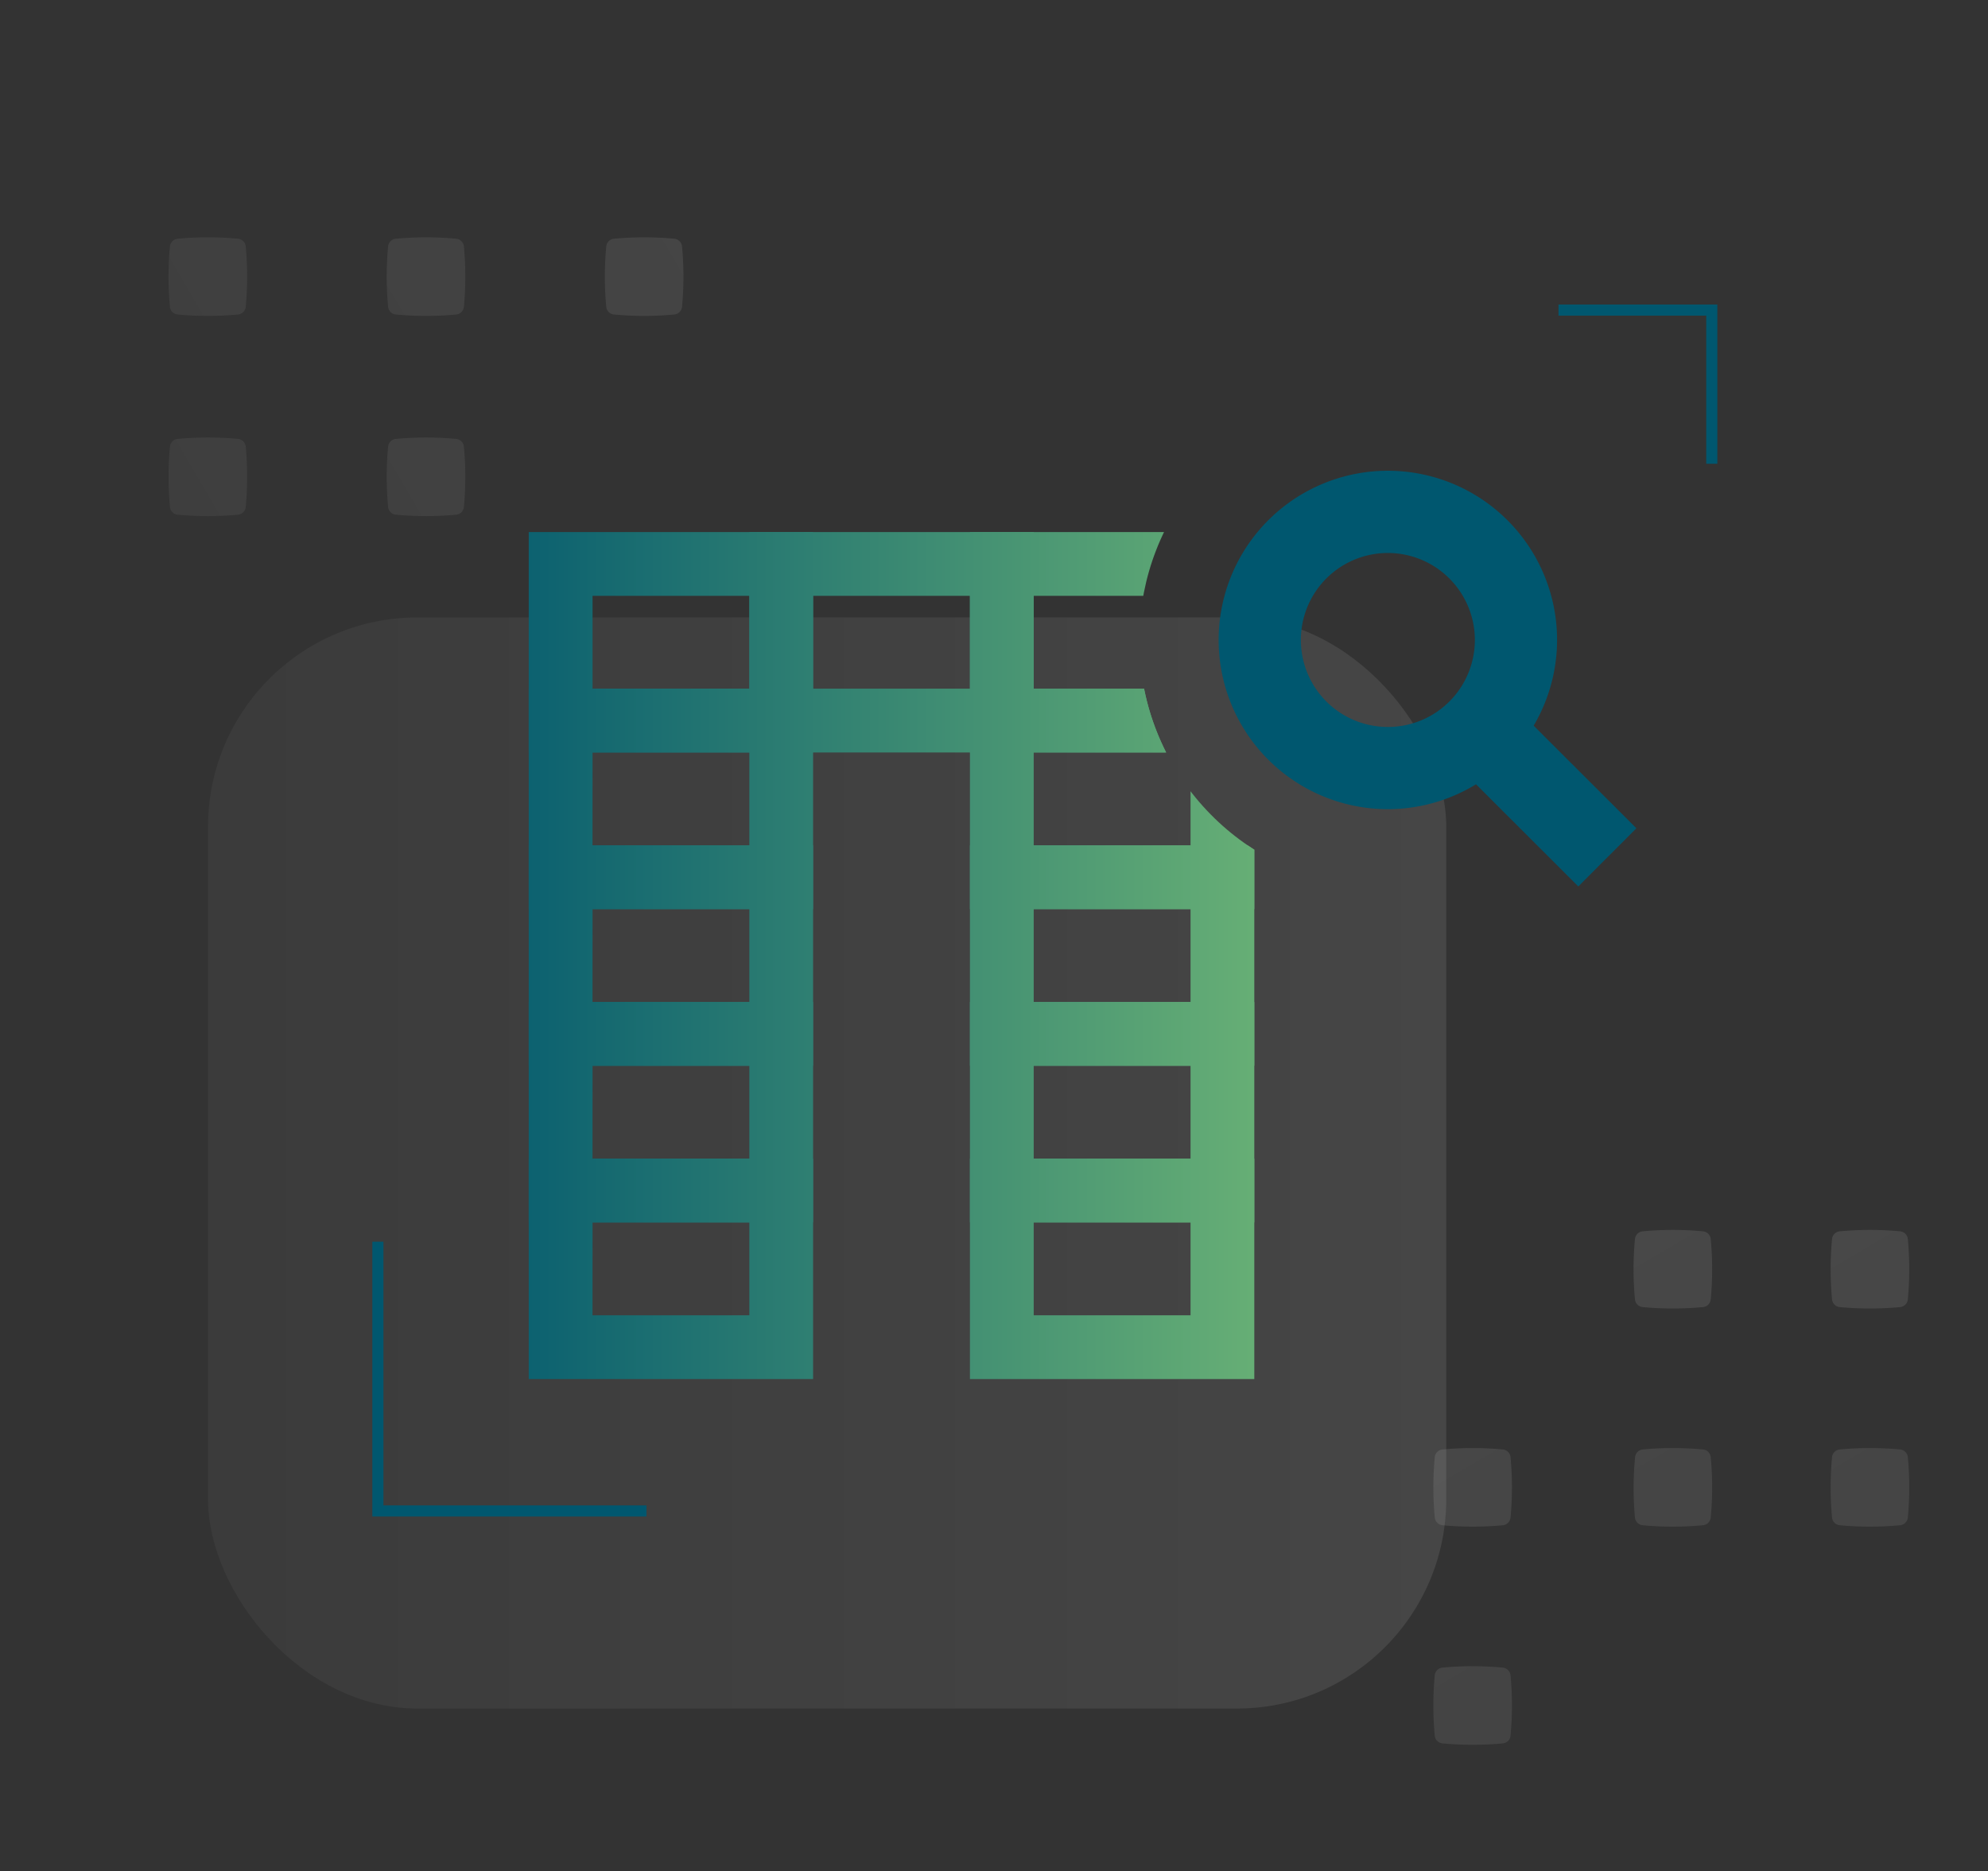 <svg id="Layer_1" data-name="Layer 1" xmlns="http://www.w3.org/2000/svg" xmlns:xlink="http://www.w3.org/1999/xlink" viewBox="0 0 894.86 842.24"><rect x="0" y="0" width="894.86" height="842.24" fill="#333333" stroke="none"/><defs><style>.cls-1,.cls-3{fill:none;}.cls-2{opacity:0.1;fill:url(#linear-gradient);}.cls-3{stroke:#00576f;stroke-miterlimit:10;stroke-width:5px;}.cls-10,.cls-11,.cls-12,.cls-13,.cls-14,.cls-4,.cls-5,.cls-6,.cls-7,.cls-8,.cls-9{opacity:0.15;}.cls-4{fill:url(#linear-gradient-2);}.cls-5{fill:url(#linear-gradient-3);}.cls-6{fill:url(#linear-gradient-4);}.cls-7{fill:url(#linear-gradient-5);}.cls-8{fill:url(#linear-gradient-6);}.cls-9{fill:url(#linear-gradient-7);}.cls-10{fill:url(#linear-gradient-8);}.cls-11{fill:url(#linear-gradient-9);}.cls-12{fill:url(#linear-gradient-10);}.cls-13{fill:url(#linear-gradient-11);}.cls-14{fill:url(#linear-gradient-12);}.cls-15{fill:#00576f;}.cls-16{clip-path:url(#clip-path);}.cls-17{fill:url(#linear-gradient-13);}.cls-18{fill:url(#linear-gradient-17);}.cls-19{fill:url(#linear-gradient-21);}.cls-20{fill:url(#linear-gradient-25);}.cls-21{fill:url(#linear-gradient-29);}</style><linearGradient id="linear-gradient" x1="624.89" y1="2720.37" x2="1182.25" y2="2720.37" gradientTransform="translate(-531.26 -2196.84)" gradientUnits="userSpaceOnUse"><stop offset="0" stop-color="gray"/><stop offset="1" stop-color="#efefef"/></linearGradient><linearGradient id="linear-gradient-2" x1="476.16" y1="1658.19" x2="802.91" y2="1102" gradientTransform="matrix(0, -1, -1, 0, 1698.78, 631.79)" gradientUnits="userSpaceOnUse"><stop offset="0" stop-color="gray"/><stop offset="1" stop-color="#eee"/></linearGradient><linearGradient id="linear-gradient-3" x1="409.16" y1="1618.83" x2="735.92" y2="1062.65" xlink:href="#linear-gradient-2"/><linearGradient id="linear-gradient-4" x1="433.27" y1="1632.99" x2="760.02" y2="1076.81" xlink:href="#linear-gradient-2"/><linearGradient id="linear-gradient-5" x1="366.28" y1="1593.63" x2="693.03" y2="1037.45" xlink:href="#linear-gradient-2"/><linearGradient id="linear-gradient-6" x1="390.38" y1="1607.79" x2="717.14" y2="1051.61" xlink:href="#linear-gradient-2"/><linearGradient id="linear-gradient-7" x1="631.33" y1="966.71" x2="958.09" y2="410.53" gradientTransform="matrix(-1, 0, 0, 1, 1411.11, 0)" xlink:href="#linear-gradient-2"/><linearGradient id="linear-gradient-8" x1="588.44" y1="941.52" x2="915.2" y2="385.33" gradientTransform="matrix(-1, 0, 0, 1, 1411.11, 0)" xlink:href="#linear-gradient-2"/><linearGradient id="linear-gradient-9" x1="521.45" y1="902.16" x2="848.21" y2="345.98" gradientTransform="matrix(-1, 0, 0, 1, 1411.11, 0)" xlink:href="#linear-gradient-2"/><linearGradient id="linear-gradient-10" x1="478.56" y1="876.96" x2="805.32" y2="320.78" gradientTransform="matrix(-1, 0, 0, 1, 1411.11, 0)" xlink:href="#linear-gradient-2"/><linearGradient id="linear-gradient-11" x1="432.73" y1="902.16" x2="759.49" y2="345.98" gradientTransform="matrix(-1, 0, 0, 1, 1411.11, 0)" xlink:href="#linear-gradient-2"/><linearGradient id="linear-gradient-12" x1="389.84" y1="876.96" x2="716.6" y2="320.78" gradientTransform="matrix(-1, 0, 0, 1, 1411.11, 0)" xlink:href="#linear-gradient-2"/><clipPath id="clip-path"><path class="cls-1" d="M624.73,400a111.84,111.84,0,0,1-95.59-170H196.05V672H680.79V384.88A111.19,111.19,0,0,1,624.73,400Z"/></clipPath><linearGradient id="linear-gradient-13" x1="194.2" y1="289.13" x2="686.47" y2="289.13" gradientUnits="userSpaceOnUse"><stop offset="0" stop-color="#00576f"/><stop offset="1" stop-color="#88cb77"/></linearGradient><linearGradient id="linear-gradient-17" x1="194.2" y1="359.64" x2="686.47" y2="359.64" xlink:href="#linear-gradient-13"/><linearGradient id="linear-gradient-21" x1="194.2" y1="430.16" x2="686.47" y2="430.16" xlink:href="#linear-gradient-13"/><linearGradient id="linear-gradient-25" x1="194.2" y1="500.67" x2="686.47" y2="500.67" xlink:href="#linear-gradient-13"/><linearGradient id="linear-gradient-29" x1="194.2" y1="571.18" x2="686.47" y2="571.18" xlink:href="#linear-gradient-13"/></defs><rect class="cls-2" x="93.64" y="277.94" width="557.36" height="491.17" rx="94.22"/><polyline class="cls-3" points="701.53 139.58 770.53 139.58 770.53 208.77"/><polyline class="cls-3" points="290.99 680.17 170.1 680.17 170.1 558.96"/><path class="cls-4" d="M110.61,110.94h0a146.79,146.79,0,0,1,0,27.17h0a3.85,3.85,0,0,1-3.47,3.46h0a145.07,145.07,0,0,1-27.17,0h0a3.85,3.85,0,0,1-3.47-3.46h0a146.79,146.79,0,0,1,0-27.17h0A3.85,3.85,0,0,1,80,107.47h0a145.07,145.07,0,0,1,27.17,0h0A3.85,3.85,0,0,1,110.61,110.94Z"/><path class="cls-5" d="M110.61,201.05h0a146.79,146.79,0,0,1,0,27.17h0a3.86,3.86,0,0,1-3.47,3.47h0a146.79,146.79,0,0,1-27.17,0h0a3.84,3.84,0,0,1-3.46-3.47h0a145.92,145.92,0,0,1,0-27.17h0A3.84,3.84,0,0,1,80,197.58h0a146.79,146.79,0,0,1,27.17,0h0A3.86,3.86,0,0,1,110.61,201.05Z"/><path class="cls-6" d="M208.81,110.94h0a145.07,145.07,0,0,1,0,27.17h0a3.84,3.84,0,0,1-3.47,3.46h0a145.07,145.07,0,0,1-27.17,0h0a3.83,3.83,0,0,1-3.46-3.46h0a145.07,145.07,0,0,1,0-27.17h0a3.83,3.83,0,0,1,3.46-3.47h0a145.07,145.07,0,0,1,27.17,0h0A3.84,3.84,0,0,1,208.81,110.94Z"/><path class="cls-7" d="M208.81,201.05h0a145.07,145.07,0,0,1,0,27.17h0a3.85,3.85,0,0,1-3.47,3.47h0a146.79,146.79,0,0,1-27.17,0h0a3.84,3.84,0,0,1-3.46-3.47h0a145.07,145.07,0,0,1,0-27.17h0a3.84,3.84,0,0,1,3.46-3.47h0a146.79,146.79,0,0,1,27.17,0h0A3.85,3.85,0,0,1,208.81,201.05Z"/><path class="cls-8" d="M307,110.94h0a145.07,145.07,0,0,1,0,27.17h0a3.84,3.84,0,0,1-3.47,3.46h0a145.07,145.07,0,0,1-27.17,0h0a3.84,3.84,0,0,1-3.46-3.46h0a145.07,145.07,0,0,1,0-27.17h0a3.84,3.84,0,0,1,3.46-3.47h0a145.07,145.07,0,0,1,27.17,0h0A3.84,3.84,0,0,1,307,110.94Z"/><path class="cls-9" d="M649.3,750.69h0a145.07,145.07,0,0,1,27.17,0h0a3.85,3.85,0,0,1,3.47,3.47h0a146.79,146.79,0,0,1,0,27.17h0a3.84,3.84,0,0,1-3.47,3.46h0a145.07,145.07,0,0,1-27.17,0h0a3.84,3.84,0,0,1-3.47-3.46h0a146.79,146.79,0,0,1,0-27.17h0A3.85,3.85,0,0,1,649.3,750.69Z"/><path class="cls-10" d="M649.3,652.49h0a145.07,145.07,0,0,1,27.17,0h0a3.85,3.85,0,0,1,3.47,3.47h0a146.79,146.79,0,0,1,0,27.17h0a3.85,3.85,0,0,1-3.47,3.46h0a145.07,145.07,0,0,1-27.17,0h0a3.85,3.85,0,0,1-3.47-3.46h0a146.79,146.79,0,0,1,0-27.17h0A3.85,3.85,0,0,1,649.3,652.49Z"/><path class="cls-11" d="M739.41,652.49h0a145.07,145.07,0,0,1,27.17,0h0a3.84,3.84,0,0,1,3.47,3.47h0a145.07,145.07,0,0,1,0,27.17h0a3.84,3.84,0,0,1-3.47,3.46h0a145.07,145.07,0,0,1-27.17,0h0a3.84,3.84,0,0,1-3.46-3.46h0A145.07,145.07,0,0,1,736,656h0A3.84,3.84,0,0,1,739.41,652.49Z"/><path class="cls-12" d="M739.41,554.29h0a145.07,145.07,0,0,1,27.17,0h0a3.84,3.84,0,0,1,3.47,3.47h0a145.07,145.07,0,0,1,0,27.17h0a3.84,3.84,0,0,1-3.47,3.46h0a145.07,145.07,0,0,1-27.17,0h0a3.84,3.84,0,0,1-3.46-3.46h0a145.07,145.07,0,0,1,0-27.17h0A3.84,3.84,0,0,1,739.41,554.29Z"/><path class="cls-13" d="M828.13,652.49h0a145.07,145.07,0,0,1,27.17,0h0a3.85,3.85,0,0,1,3.47,3.47h0a146.79,146.79,0,0,1,0,27.17h0a3.85,3.85,0,0,1-3.47,3.46h0a145.07,145.07,0,0,1-27.17,0h0a3.85,3.85,0,0,1-3.47-3.46h0a146.79,146.79,0,0,1,0-27.17h0A3.85,3.85,0,0,1,828.13,652.49Z"/><path class="cls-14" d="M828.13,554.29h0a145.07,145.07,0,0,1,27.17,0h0a3.85,3.85,0,0,1,3.47,3.47h0a146.79,146.79,0,0,1,0,27.17h0a3.85,3.85,0,0,1-3.47,3.46h0a145.07,145.07,0,0,1-27.17,0h0a3.85,3.85,0,0,1-3.47-3.46h0a146.79,146.79,0,0,1,0-27.17h0A3.85,3.85,0,0,1,828.13,554.29Z"/><path class="cls-15" d="M624.73,364.25a76.17,76.17,0,1,1,76.16-76.17A76.25,76.25,0,0,1,624.73,364.25Zm0-115.32a39.16,39.16,0,1,0,39.15,39.15A39.19,39.19,0,0,0,624.73,248.93Z"/><rect class="cls-15" x="676.21" y="316.46" width="37" height="81.49" transform="translate(-48.96 596.33) rotate(-45.04)"/><g class="cls-16"><path class="cls-17" d="M366,338.74H238V239.52H366ZM266.73,310h70.59V268.22H266.73Z"/><path class="cls-17" d="M465.31,338.74h-128V239.52h128ZM366,310h70.59V268.22H366Z"/><path class="cls-17" d="M564.6,338.74h-128V239.52h128ZM465.31,310H535.9V268.22H465.31Z"/><path class="cls-17" d="M663.88,338.74h-128V239.52h128ZM564.6,310h70.59V268.22H564.6Z"/><path class="cls-18" d="M366,409.25H238V310H366Zm-99.29-28.7h70.59V338.74H266.73Z"/><path class="cls-18" d="M465.31,409.25h-128V310h128ZM366,380.55h70.59V338.74H366Z"/><path class="cls-18" d="M564.6,409.25h-128V310h128Zm-99.29-28.7H535.9V338.74H465.31Z"/><path class="cls-18" d="M663.88,409.25h-128V310h128Zm-99.28-28.7h70.59V338.74H564.6Z"/><path class="cls-19" d="M366,479.76H238V380.55H366Zm-99.29-28.7h70.59V409.25H266.73Z"/><path class="cls-19" d="M465.31,479.76h-128V380.55h128ZM366,451.06h70.59V409.25H366Z"/><path class="cls-19" d="M564.6,479.76h-128V380.55h128Zm-99.29-28.7H535.9V409.25H465.31Z"/><path class="cls-19" d="M663.88,479.76h-128V380.55h128Zm-99.28-28.7h70.59V409.25H564.6Z"/><path class="cls-20" d="M366,550.27H238V451.06H366Zm-99.29-28.69h70.59V479.76H266.73Z"/><path class="cls-20" d="M465.31,550.27h-128V451.06h128ZM366,521.58h70.59V479.76H366Z"/><path class="cls-20" d="M564.6,550.27h-128V451.06h128Zm-99.29-28.69H535.9V479.76H465.31Z"/><path class="cls-20" d="M663.88,550.27h-128V451.06h128ZM564.6,521.58h70.59V479.76H564.6Z"/><path class="cls-21" d="M366,620.79H238V521.58H366Zm-99.29-28.7h70.59V550.27H266.73Z"/><path class="cls-21" d="M465.31,620.79h-128V521.58h128ZM366,592.09h70.59V550.27H366Z"/><path class="cls-21" d="M564.6,620.79h-128V521.58h128Zm-99.29-28.7H535.9V550.27H465.31Z"/><path class="cls-21" d="M663.88,620.79h-128V521.58h128Zm-99.28-28.7h70.59V550.27H564.6Z"/></g></svg>